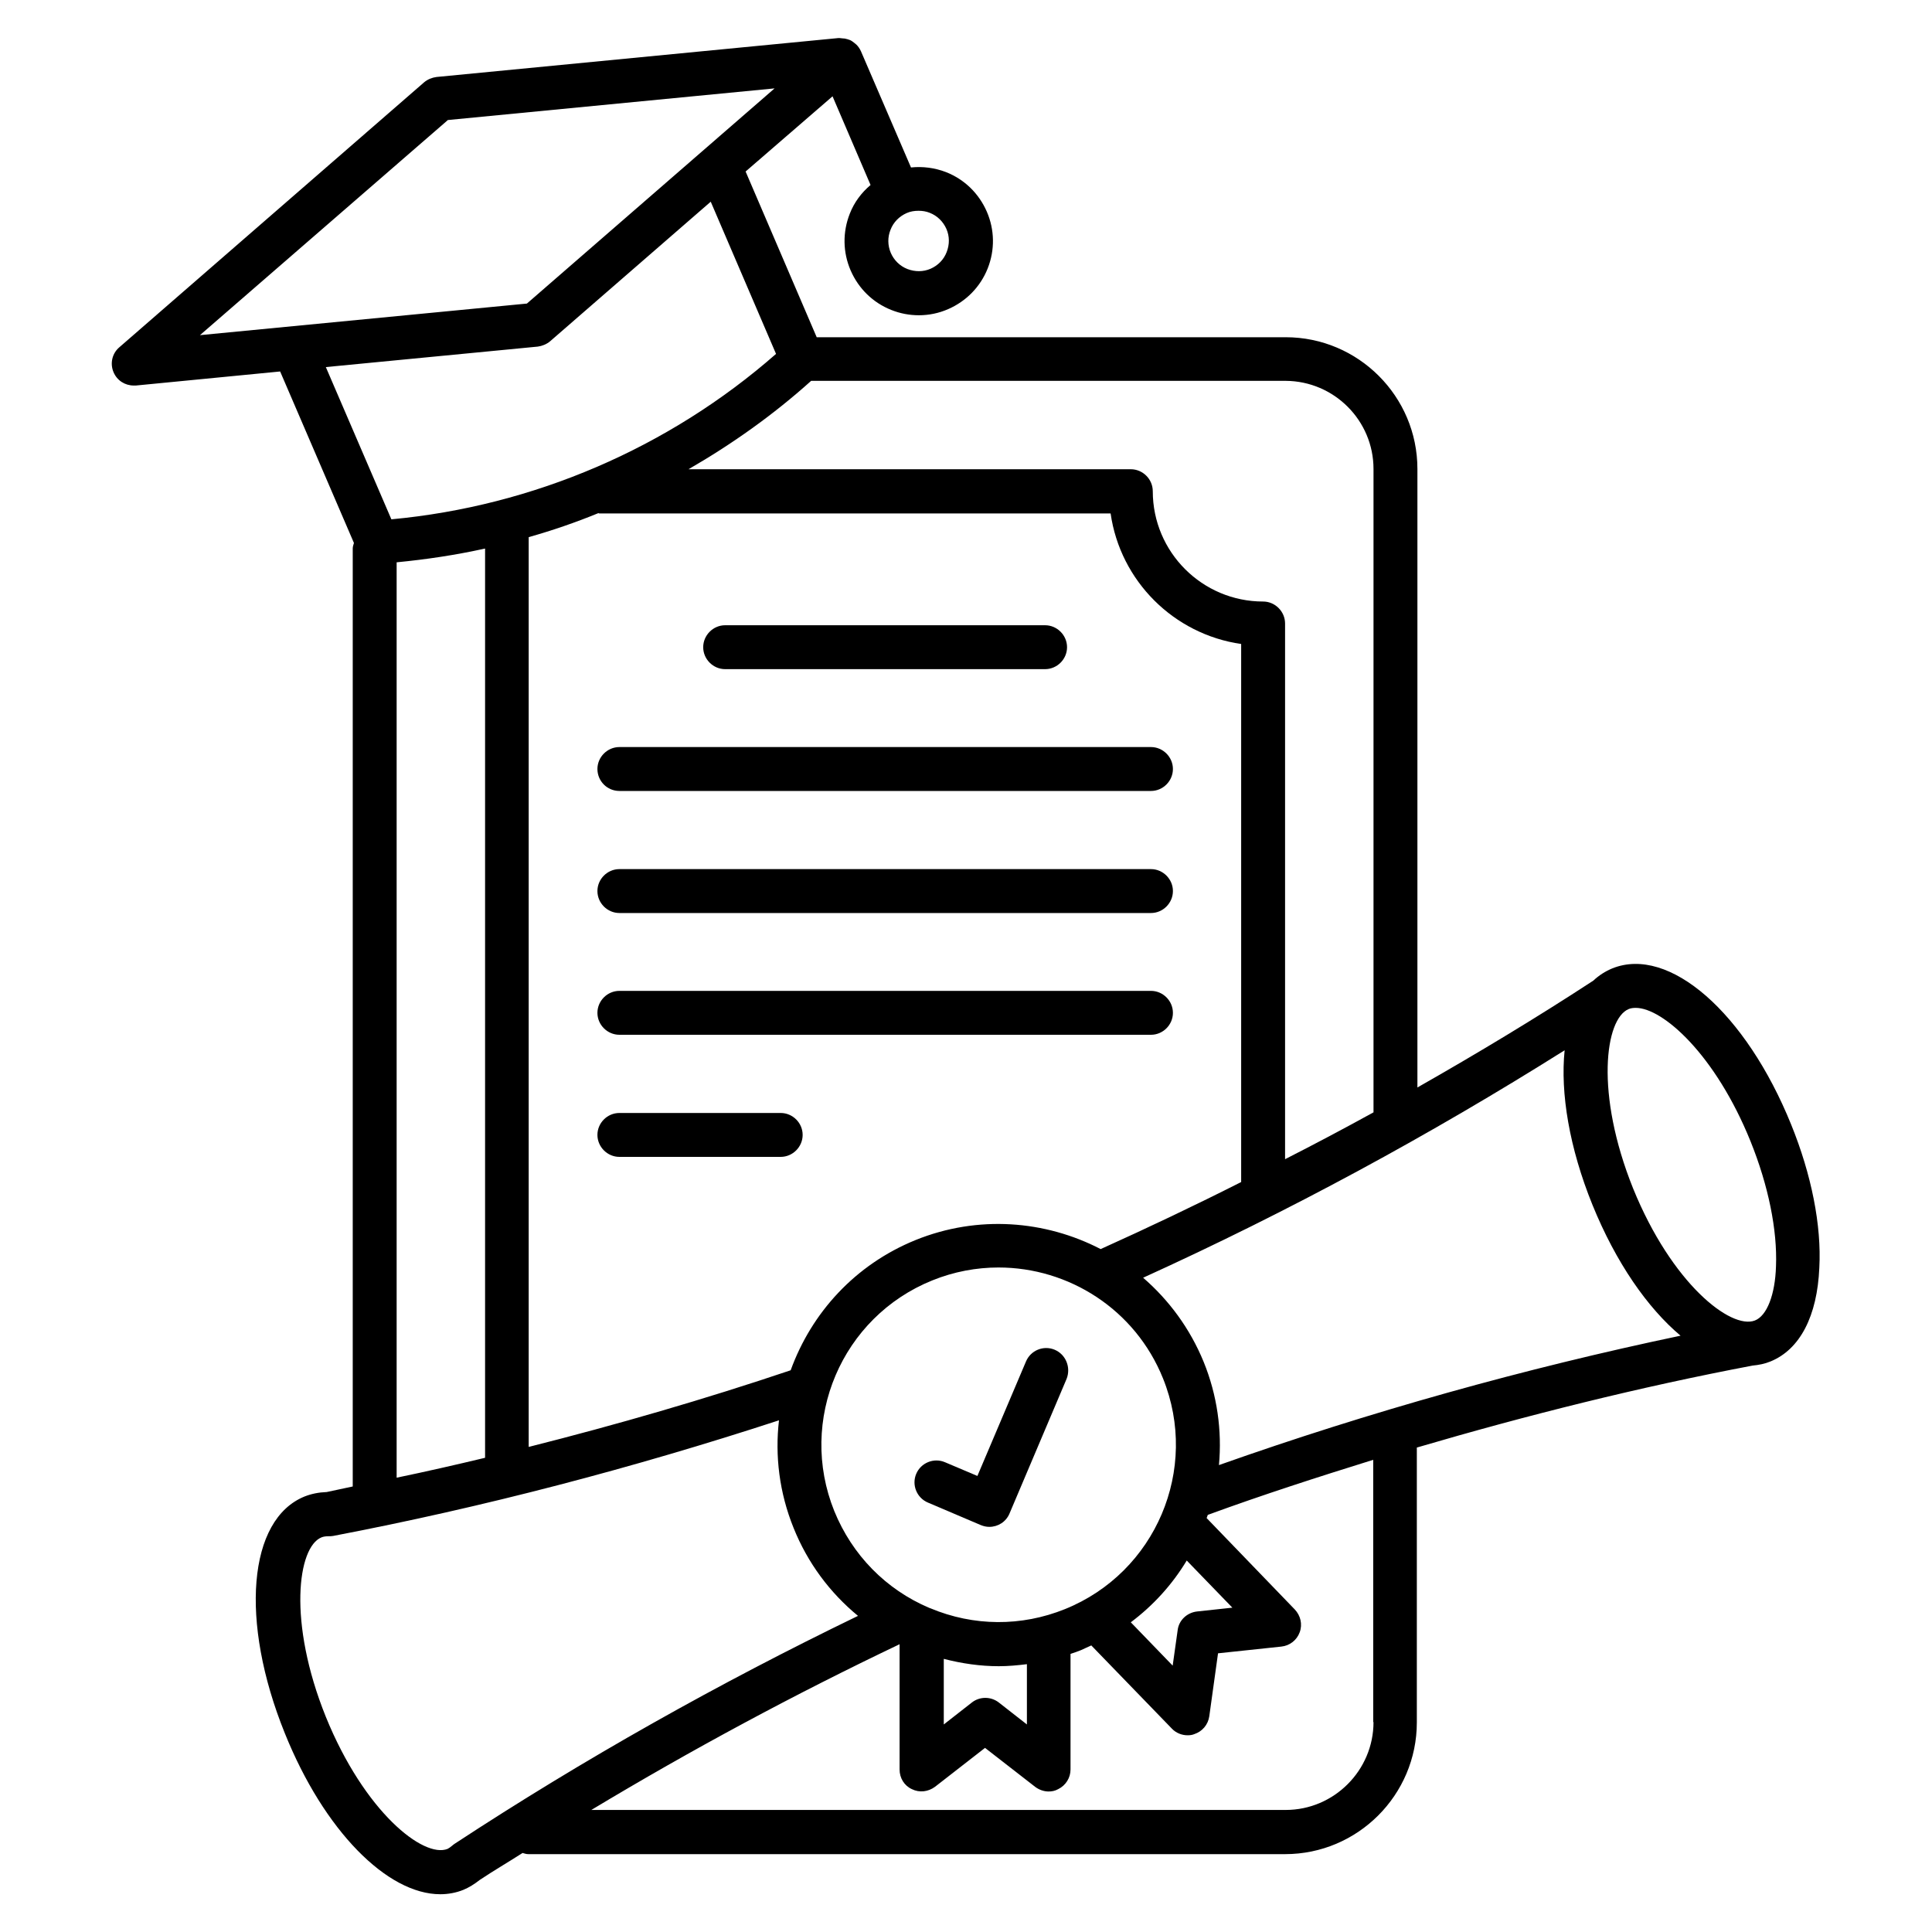<svg width="40" height="40" viewBox="0 0 40 40" fill="none" xmlns="http://www.w3.org/2000/svg">
<path d="M15.013 13.854H21.637C21.886 13.854 22.092 13.648 22.092 13.4C22.092 13.151 21.886 12.945 21.637 12.945H15.013C14.765 12.945 14.559 13.151 14.559 13.4C14.559 13.648 14.765 13.854 15.013 13.854Z" fill="black"/>
<path d="M12.824 16.376H23.83C24.078 16.376 24.284 16.17 24.284 15.921C24.284 15.673 24.078 15.467 23.83 15.467H12.824C12.575 15.467 12.369 15.673 12.369 15.921C12.369 16.17 12.569 16.376 12.824 16.376Z" fill="black"/>
<path d="M23.83 17.994H12.824C12.575 17.994 12.369 18.2 12.369 18.448C12.369 18.697 12.575 18.903 12.824 18.903H23.83C24.078 18.903 24.284 18.697 24.284 18.448C24.284 18.2 24.078 17.994 23.83 17.994Z" fill="black"/>
<path d="M23.83 20.515H12.824C12.575 20.515 12.369 20.721 12.369 20.97C12.369 21.218 12.575 21.424 12.824 21.424H23.83C24.078 21.424 24.284 21.218 24.284 20.97C24.284 20.721 24.078 20.515 23.83 20.515Z" fill="black"/>
<path d="M16.163 23.043H12.824C12.575 23.043 12.369 23.248 12.369 23.497C12.369 23.745 12.575 23.952 12.824 23.952H16.163C16.412 23.952 16.618 23.745 16.618 23.497C16.618 23.248 16.412 23.043 16.163 23.043Z" fill="black"/>
<path d="M37.085 23.285C36.146 20.964 34.558 19.576 33.382 20.049C33.237 20.109 33.103 20.194 32.988 20.303C31.8 21.079 30.582 21.812 29.346 22.515V9.709C29.346 8.206 28.122 6.982 26.619 6.982H16.909L15.437 3.551L17.237 1.994L18.024 3.83C17.837 3.988 17.685 4.188 17.594 4.424C17.443 4.806 17.449 5.224 17.612 5.6C17.776 5.976 18.073 6.267 18.455 6.418C18.637 6.491 18.831 6.527 19.024 6.527C19.231 6.527 19.437 6.485 19.631 6.4C20.006 6.236 20.297 5.939 20.449 5.558C20.6 5.176 20.594 4.758 20.431 4.382C20.267 4.006 19.97 3.715 19.588 3.564C19.352 3.473 19.103 3.442 18.861 3.467L17.825 1.061C17.8 1.006 17.77 0.964 17.734 0.927C17.721 0.915 17.703 0.903 17.691 0.891C17.661 0.867 17.637 0.848 17.6 0.83C17.582 0.824 17.564 0.818 17.546 0.812C17.509 0.8 17.473 0.794 17.437 0.794C17.419 0.794 17.4 0.788 17.382 0.788C17.376 0.788 17.364 0.788 17.358 0.788L9.037 1.594C8.946 1.606 8.855 1.642 8.782 1.703L2.473 7.188C2.321 7.315 2.273 7.527 2.352 7.709C2.425 7.879 2.588 7.982 2.77 7.982H2.812L5.8 7.691L7.328 11.242C7.315 11.279 7.303 11.321 7.303 11.357V30.776C7.121 30.812 6.946 30.855 6.764 30.891C6.6 30.897 6.449 30.927 6.309 30.982C5.134 31.454 4.958 33.564 5.897 35.885C6.709 37.903 8.018 39.218 9.115 39.218C9.279 39.218 9.443 39.188 9.594 39.127C9.709 39.079 9.818 39.012 9.934 38.921C10.225 38.727 10.527 38.551 10.819 38.364C10.861 38.376 10.897 38.388 10.94 38.388H26.606C28.109 38.388 29.334 37.164 29.334 35.661V29.97C31.625 29.297 33.952 28.715 36.285 28.273C36.412 28.261 36.54 28.236 36.655 28.188C37.267 27.939 37.624 27.248 37.667 26.248C37.715 25.37 37.503 24.315 37.085 23.285ZM18.437 4.758C18.497 4.6 18.619 4.479 18.77 4.412C18.849 4.376 18.934 4.364 19.018 4.364C19.097 4.364 19.176 4.376 19.249 4.406C19.406 4.467 19.527 4.588 19.594 4.739C19.661 4.891 19.661 5.061 19.6 5.218C19.54 5.376 19.419 5.497 19.267 5.564C19.115 5.63 18.946 5.63 18.788 5.57C18.631 5.509 18.509 5.388 18.443 5.236C18.376 5.079 18.376 4.909 18.437 4.758ZM28.437 9.709V23.03C27.831 23.364 27.224 23.685 26.606 24V12.909C26.606 12.661 26.4 12.454 26.152 12.454C24.891 12.454 23.867 11.43 23.867 10.17C23.867 9.921 23.661 9.715 23.412 9.715H14.255C15.158 9.194 16.012 8.588 16.794 7.885H26.619C27.625 7.891 28.437 8.709 28.437 9.709ZM22.049 33.315C21.146 33.679 20.158 33.673 19.261 33.297C19.255 33.297 19.249 33.291 19.243 33.291C18.34 32.909 17.643 32.194 17.273 31.285C16.515 29.406 17.424 27.267 19.303 26.509C19.752 26.327 20.218 26.242 20.673 26.242C22.128 26.242 23.503 27.109 24.079 28.539C24.837 30.418 23.927 32.557 22.049 33.315ZM24.57 32.309L25.515 33.285L24.782 33.364C24.576 33.388 24.406 33.545 24.382 33.752L24.279 34.485L23.412 33.588C23.873 33.242 24.267 32.812 24.57 32.309ZM21.261 34.455V35.703L20.679 35.248C20.515 35.121 20.285 35.121 20.122 35.248L19.54 35.703V34.345C19.915 34.442 20.297 34.497 20.679 34.497C20.873 34.497 21.067 34.479 21.261 34.455ZM22.788 25.861C21.643 25.267 20.249 25.151 18.958 25.673C17.703 26.182 16.8 27.182 16.37 28.37C14.588 28.97 12.77 29.497 10.946 29.957V11.121C11.437 10.982 11.915 10.818 12.388 10.624C12.394 10.624 12.4 10.63 12.406 10.63H22.994C23.194 12.03 24.303 13.133 25.697 13.333V24.473C24.74 24.957 23.77 25.418 22.788 25.861ZM4.14 6.939L9.273 2.485L16.037 1.83L10.909 6.285L4.14 6.939ZM11.134 7.176C11.225 7.164 11.315 7.127 11.388 7.067L14.715 4.176L16.067 7.327C13.849 9.273 11.043 10.479 8.103 10.752L6.746 7.6L11.134 7.176ZM8.212 11.642C8.831 11.582 9.437 11.491 10.043 11.357V30.182C9.437 30.327 8.825 30.467 8.212 30.594V11.642ZM9.418 38.17C9.4 38.182 9.382 38.194 9.37 38.206C9.328 38.242 9.291 38.267 9.267 38.279C8.77 38.479 7.546 37.515 6.746 35.545C5.952 33.576 6.164 32.03 6.655 31.83C6.697 31.812 6.752 31.806 6.806 31.806C6.837 31.806 6.867 31.806 6.897 31.8C10.006 31.206 13.103 30.394 16.128 29.406C16.043 30.139 16.134 30.903 16.431 31.636C16.721 32.358 17.182 32.976 17.764 33.455C14.885 34.848 12.079 36.424 9.418 38.17ZM28.437 35.654C28.437 36.654 27.619 37.473 26.619 37.473H12.243C14.309 36.23 16.449 35.079 18.625 34.042V36.636C18.625 36.812 18.721 36.97 18.879 37.042C19.037 37.121 19.218 37.097 19.358 36.994L20.394 36.188L21.431 36.994C21.509 37.054 21.612 37.091 21.709 37.091C21.776 37.091 21.843 37.079 21.909 37.042C22.067 36.964 22.164 36.806 22.164 36.636V34.242C22.237 34.218 22.309 34.194 22.382 34.164C22.455 34.133 22.521 34.097 22.594 34.067L24.261 35.788C24.346 35.879 24.467 35.927 24.588 35.927C24.637 35.927 24.685 35.921 24.727 35.903C24.891 35.849 25.012 35.709 25.037 35.533L25.218 34.23L26.527 34.091C26.703 34.073 26.849 33.958 26.909 33.794C26.97 33.63 26.927 33.448 26.806 33.321L24.982 31.43C24.988 31.406 25 31.388 25.006 31.364C26.134 30.951 27.279 30.582 28.431 30.224V35.654H28.437ZM25.237 30.333C25.303 29.618 25.2 28.885 24.922 28.2C24.637 27.503 24.2 26.915 23.667 26.454C26.679 25.085 29.6 23.503 32.394 21.745C32.303 22.63 32.491 23.764 32.97 24.945C33.455 26.139 34.109 27.079 34.794 27.654C31.558 28.333 28.352 29.23 25.237 30.333ZM36.334 27.339C35.837 27.533 34.612 26.576 33.812 24.606C33.019 22.636 33.231 21.091 33.721 20.891C33.764 20.873 33.812 20.867 33.867 20.867C34.425 20.867 35.515 21.83 36.243 23.63C36.612 24.545 36.8 25.467 36.77 26.218C36.752 26.806 36.582 27.242 36.334 27.339Z" fill="black"/>
<path d="M21.836 27.945C21.605 27.848 21.339 27.957 21.242 28.188L20.236 30.558L19.563 30.273C19.333 30.176 19.066 30.285 18.969 30.515C18.872 30.745 18.981 31.012 19.211 31.109L20.308 31.576C20.369 31.6 20.424 31.612 20.484 31.612C20.66 31.612 20.83 31.509 20.902 31.333L22.084 28.545C22.175 28.309 22.066 28.042 21.836 27.945Z" fill="black"/>
</svg>
